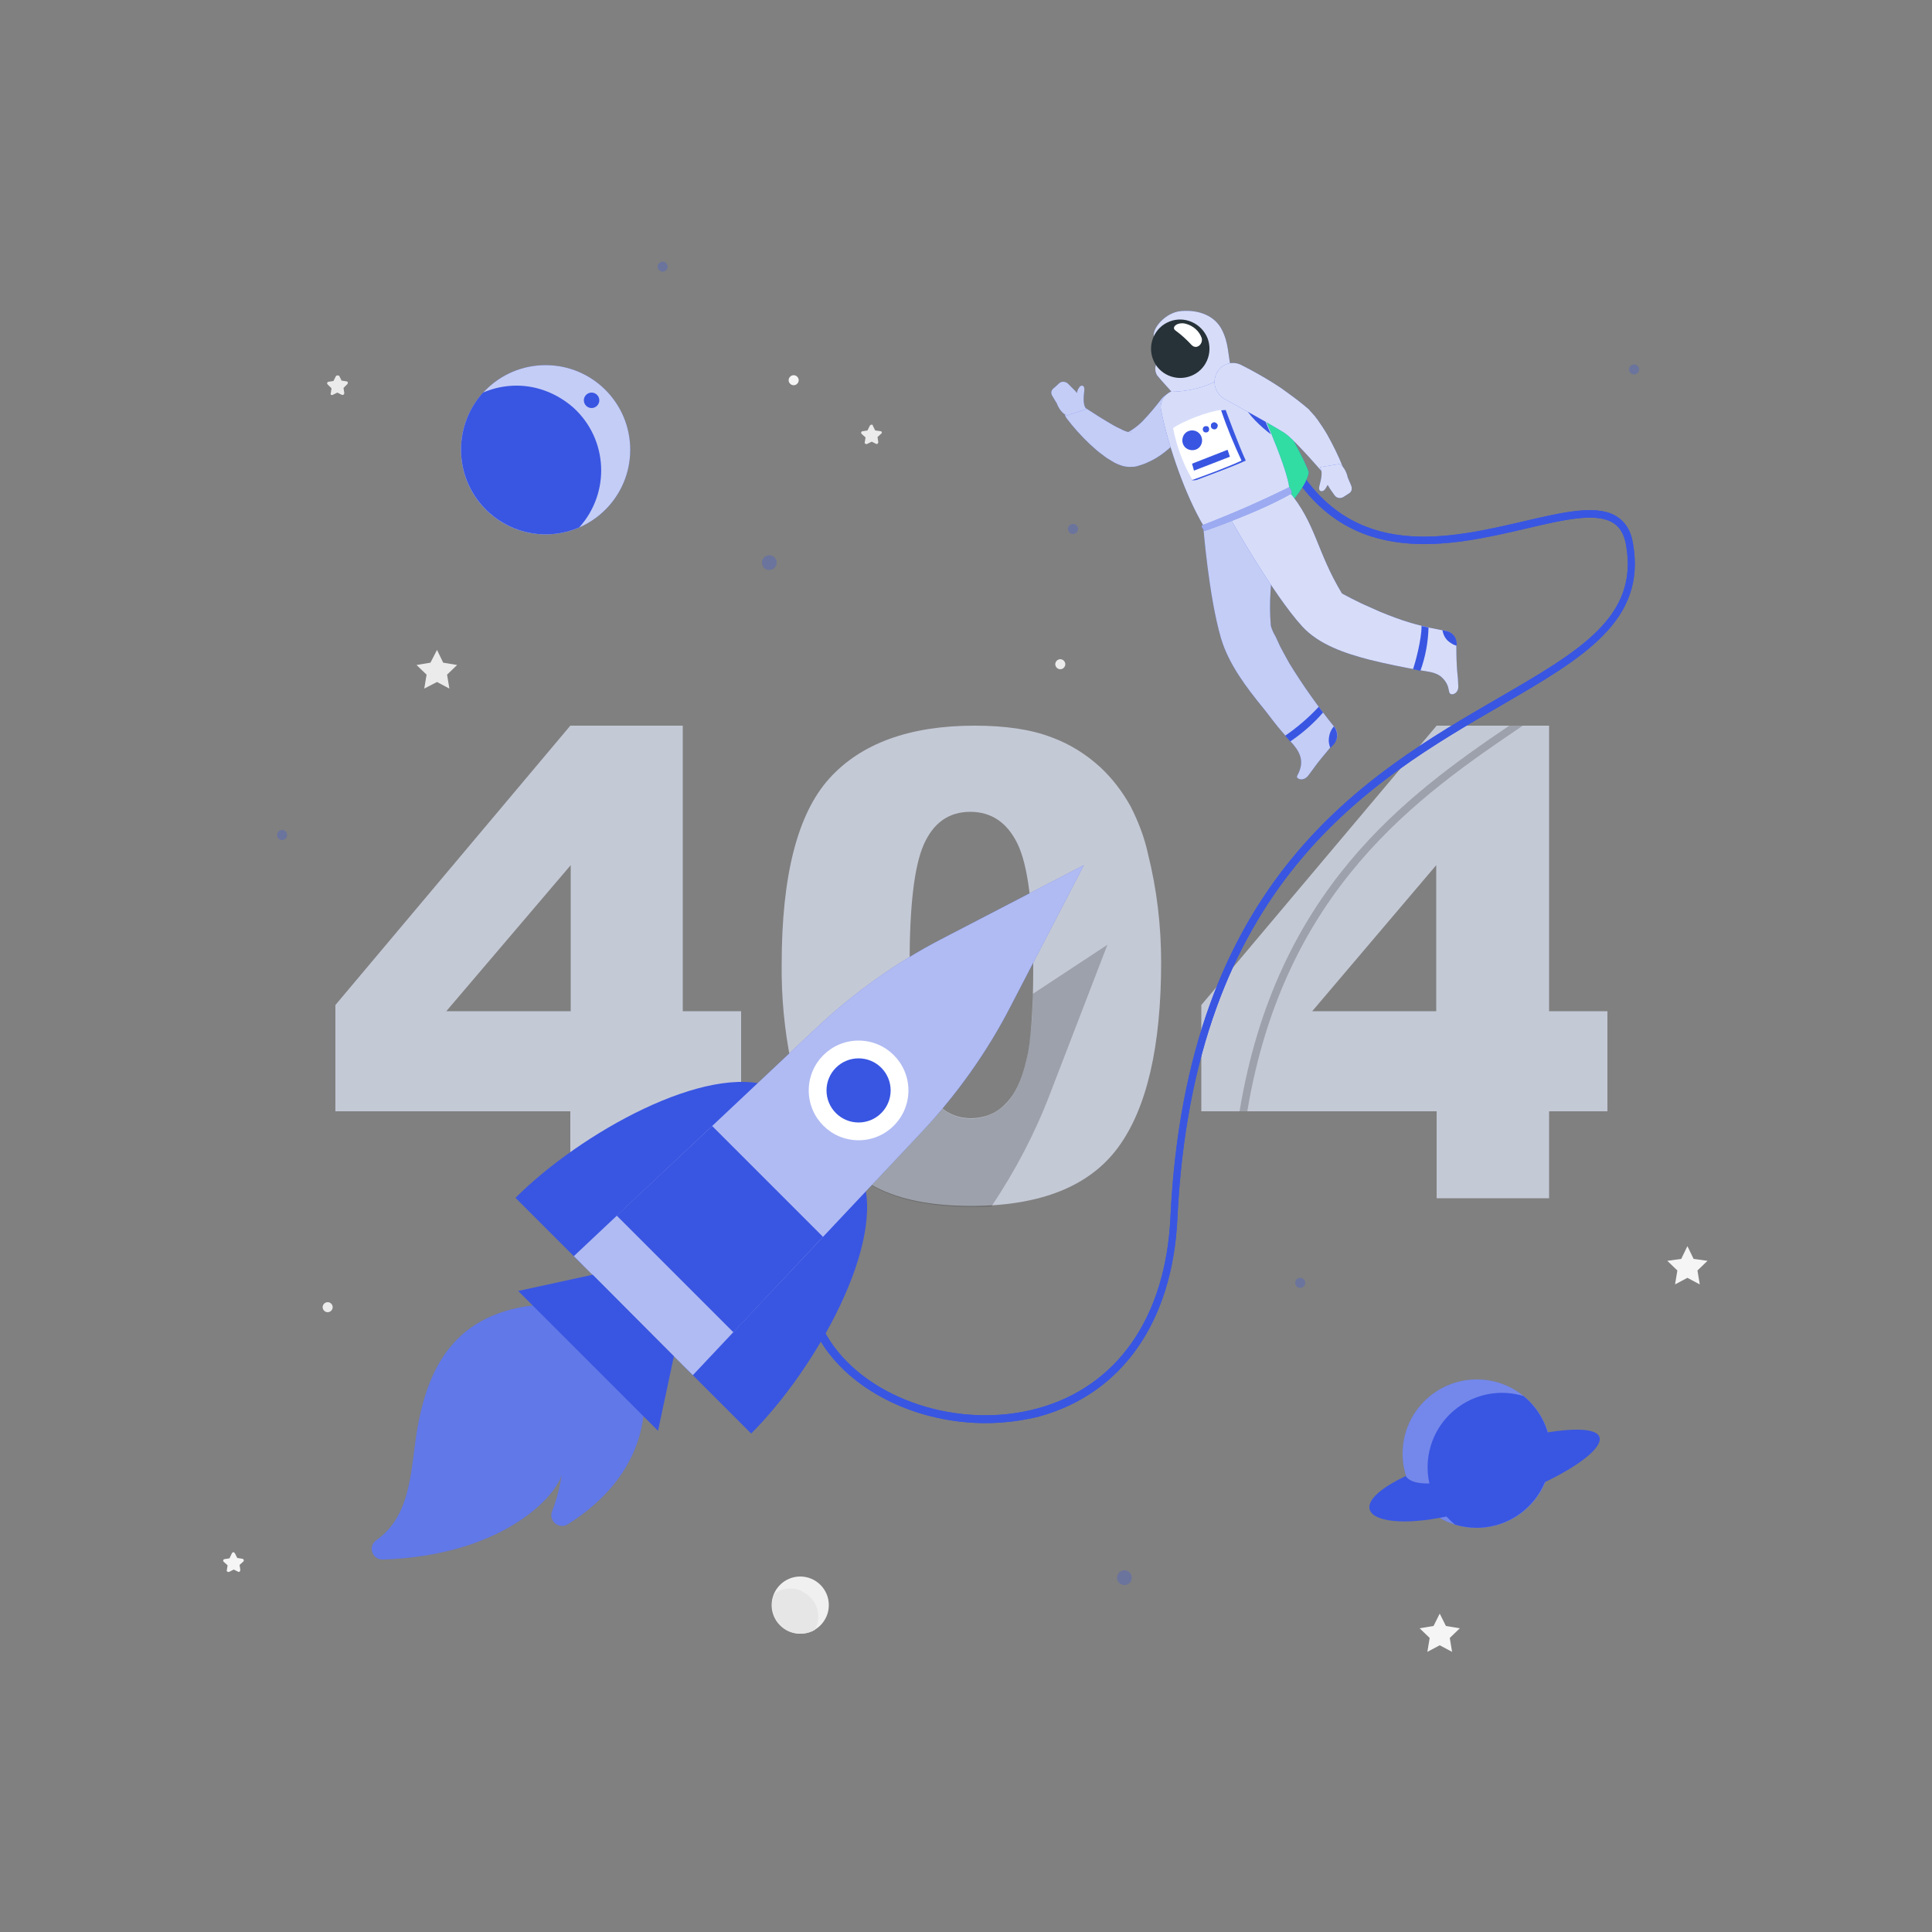 <?xml version="1.0" encoding="utf-8"?>
<!-- Generator: Adobe Illustrator 25.0.0, SVG Export Plug-In . SVG Version: 6.00 Build 0)  -->
<svg version="1.1" id="Layer_1" xmlns="http://www.w3.org/2000/svg" xmlns:xlink="http://www.w3.org/1999/xlink" x="0px" y="0px"
	 viewBox="0 0 500 500" style="enable-background:new 0 0 500 500;" xml:space="preserve">
<rect x="0" y="0" width="500" height="500" fill="#808080" stroke="none"/>
<style type="text/css">
	.st0{fill:#EBEBEB;}
	.st1{fill:#F5F5F5;}
	.st2{fill:#F0F0F0;}
	.st3{fill:#E6E6E6;}
	.st4{fill:#C4C9D6;}
	.st5{opacity:0.3;}
	.st6{fill:#3956E2;}
	.st7{opacity:0.7;fill:#FFFFFF;enable-background:new    ;}
	.st8{opacity:0.3;fill:#FFFFFF;enable-background:new    ;}
	.st9{opacity:0.2;enable-background:new    ;}
	.st10{fill:#31DDA3;}
	.st11{opacity:0.8;fill:#FFFFFF;enable-background:new    ;}
	.st12{fill:#263238;}
	.st13{fill:#FFFFFF;}
	.st14{opacity:0.5;fill:#FFFFFF;enable-background:new    ;}
	.st15{opacity:0.6;fill:#FFFFFF;enable-background:new    ;}
	.st16{opacity:0.2;fill:#FFFFFF;enable-background:new    ;}
</style>
<g id="freepik--background-complete--inject-23">
	<polygon class="st0" points="113.1,168.2 114.7,171.5 118.3,172.1 115.7,174.6 116.3,178.2 113.1,176.5 109.8,178.2 110.4,174.6 
		107.8,172.1 111.4,171.5 	"/>
	<polygon class="st1" points="436.7,322.5 438.3,325.8 441.9,326.3 439.3,328.8 439.9,332.4 436.7,330.7 433.5,332.4 434.1,328.8 
		431.5,326.3 435.1,325.8 	"/>
	<polygon class="st1" points="372.6,417.6 374.2,420.8 377.8,421.4 375.2,423.9 375.8,427.5 372.6,425.8 369.4,427.5 370,423.9 
		367.4,421.4 371,420.8 	"/>
	<path class="st0" d="M225.9,110.2l0.6,1.2l1.4,0.2c0.2,0,0.4,0.2,0.3,0.4c0,0.1-0.1,0.2-0.1,0.2l-1,0.9l0.2,1.3
		c0,0.2-0.1,0.4-0.3,0.5c-0.1,0-0.2,0-0.2,0l-1.2-0.6l-1.2,0.6c-0.2,0.1-0.4,0-0.6-0.2c0-0.1-0.1-0.2,0-0.2l0.2-1.3l-1-0.9
		c-0.2-0.2-0.2-0.4,0-0.6c0.1-0.1,0.2-0.1,0.2-0.1l1.3-0.2l0.6-1.2c0.1-0.2,0.3-0.3,0.5-0.3C225.8,109.9,225.9,110,225.9,110.2z"/>
	<path class="st1" d="M60.8,402l0.6,1.2l1.3,0.2c0.2,0,0.4,0.2,0.4,0.5c0,0.1-0.1,0.2-0.1,0.2l-1,0.9l0.2,1.3c0,0.2-0.1,0.4-0.3,0.5
		c-0.1,0-0.2,0-0.2,0l-1.2-0.6l-1.2,0.6c-0.2,0.1-0.4,0-0.6-0.2c0-0.1-0.1-0.2,0-0.2l0.2-1.3l-1-0.9c-0.2-0.2-0.2-0.4,0-0.6
		c0.1-0.1,0.1-0.1,0.2-0.1l1.3-0.2L60,402c0.1-0.2,0.3-0.3,0.5-0.3C60.6,401.8,60.7,401.9,60.8,402z"/>
	<path class="st0" d="M87.8,97.3l0.6,1.2l1.3,0.2c0.2,0,0.4,0.2,0.3,0.5c0,0.1-0.1,0.2-0.1,0.2l-1,1l0.2,1.3c0,0.2-0.1,0.4-0.3,0.5
		c-0.1,0-0.2,0-0.3,0l-1.2-0.6l-1.2,0.6c-0.2,0.1-0.4,0-0.5-0.1c0-0.1-0.1-0.2,0-0.3l0.2-1.3l-1-1c-0.2-0.2-0.2-0.4,0-0.6
		c0.1-0.1,0.1-0.1,0.2-0.1l1.3-0.2l0.6-1.2c0.1-0.2,0.3-0.3,0.5-0.2C87.6,97.1,87.7,97.2,87.8,97.3z"/>
	<path class="st0" d="M86.1,338.3c0,0.7-0.6,1.3-1.3,1.3c-0.7,0-1.3-0.6-1.3-1.3c0-0.7,0.6-1.3,1.3-1.3c0,0,0,0,0,0
		C85.5,337,86.1,337.6,86.1,338.3z"/>
	<path class="st0" d="M275.7,171.9c0,0.7-0.6,1.3-1.3,1.3c-0.7,0-1.3-0.6-1.3-1.3c0-0.7,0.6-1.3,1.3-1.3c0,0,0,0,0,0
		C275.1,170.6,275.7,171.2,275.7,171.9C275.7,171.9,275.7,171.9,275.7,171.9z"/>
	<path class="st1" d="M206.7,98.4c0,0.7-0.6,1.3-1.3,1.3c-0.7,0-1.3-0.6-1.3-1.3c0-0.7,0.6-1.3,1.3-1.3
		C206.1,97.1,206.7,97.7,206.7,98.4z"/>
	<circle class="st2" cx="207.1" cy="415.4" r="7.4"/>
	<path class="st3" d="M204.6,411.1c-1.5,0-3,0.5-4.2,1.4c-1.6,3.7,0.1,8,3.8,9.7c2.2,0.9,4.7,0.8,6.7-0.4l0,0
		c1.9-3.5,0.6-7.8-2.9-9.7C207,411.4,205.8,411.1,204.6,411.1L204.6,411.1z"/>
</g>
<g id="freepik--404--inject-23">
	<path class="st4" d="M147.7,287.6H86.8v-27.5l60.8-72.3h29.1v73.9h15.1v25.9h-15.1v22.5h-29.1V287.6z M147.7,261.7v-37.8
		l-32.2,37.8H147.7z"/>
	<path class="st4" d="M202.3,249.5c0-22.9,4.1-38.9,12.3-48c8.2-9.1,20.8-13.7,37.6-13.7c8.1,0,14.7,1,19.9,3
		c4.7,1.7,9,4.4,12.7,7.8c3.1,2.9,5.7,6.3,7.8,10.1c2,3.9,3.6,8.1,4.5,12.3c2.3,9.2,3.4,18.6,3.4,28c0,21.8-3.7,37.8-11.1,47.9
		s-20.1,15.2-38.1,15.2c-10.1,0-18.3-1.6-24.5-4.8c-6.3-3.3-11.6-8.2-15.3-14.2c-2.9-4.4-5.2-10.5-6.8-18.2
		C203,266.5,202.2,258,202.3,249.5z M235.4,249.6c0,15.3,1.3,25.8,4.1,31.4c2.7,5.6,6.6,8.4,11.8,8.4c3.3,0,6.5-1.2,8.8-3.6
		c2.5-2.4,4.3-6.1,5.5-11.3c1.2-5.1,1.8-13.1,1.8-24c0-16-1.4-26.7-4.1-32.2c-2.7-5.5-6.8-8.2-12.2-8.2c-5.5,0-9.5,2.8-12,8.4
		C236.6,224.1,235.4,234.5,235.4,249.6z"/>
	<path class="st4" d="M371.7,287.6h-60.8v-27.5l60.9-72.3h29.1v73.9H416v25.9h-15.1v22.5h-29.1V287.6z M371.7,261.7v-37.8
		l-32.1,37.8H371.7z"/>
</g>
<g id="freepik--Planets--inject-23">
	<g class="st5">
		<path class="st6" d="M201,145.6c0,1-0.8,1.9-1.9,1.9s-1.9-0.8-1.9-1.9c0-1,0.8-1.9,1.9-1.9c0,0,0,0,0,0
			C200.2,143.7,201,144.6,201,145.6C201,145.6,201,145.6,201,145.6z"/>
		<circle class="st6" cx="73" cy="216.1" r="1.3"/>
		<circle class="st6" cx="291" cy="408.3" r="1.9"/>
		<circle class="st6" cx="336.5" cy="332" r="1.3"/>
		<path class="st6" d="M424.2,95.6c0,0.7-0.6,1.3-1.3,1.3c-0.7,0-1.3-0.6-1.3-1.3c0-0.7,0.6-1.3,1.3-1.3S424.2,94.9,424.2,95.6
			L424.2,95.6z"/>
		<path class="st6" d="M172.8,69c0,0.7-0.6,1.3-1.3,1.3c-0.7,0-1.3-0.6-1.3-1.3c0-0.7,0.6-1.3,1.3-1.3
			C172.2,67.7,172.7,68.3,172.8,69z"/>
		<circle class="st6" cx="277.7" cy="136.9" r="1.3"/>
	</g>
	<circle class="st6" cx="141.2" cy="116.4" r="21.9"/>
	<circle class="st7" cx="141.2" cy="116.4" r="21.9"/>
	<path class="st6" d="M133.7,99.8c-3,0-5.9,0.6-8.7,1.8c-8.1,9-7.5,22.8,1.5,31c6.4,5.8,15.5,7.3,23.4,3.9l0,0
		c8.1-9,7.5-22.8-1.5-31C144.3,101.9,139.1,99.8,133.7,99.8L133.7,99.8z"/>
	<path class="st6" d="M131.5,105.6c0,1.1-0.9,2-2,2s-2-0.9-2-2s0.9-2,2-2S131.5,104.5,131.5,105.6z"/>
	<path class="st6" d="M155.1,103.6c0,1.1-0.9,2-2,2s-2-0.9-2-2s0.9-2,2-2S155.1,102.5,155.1,103.6z"/>
	<path class="st6" d="M151.1,117.9c0,1.8-1.5,3.3-3.3,3.3s-3.3-1.5-3.3-3.3s1.5-3.3,3.3-3.3l0,0
		C149.6,114.6,151.1,116.1,151.1,117.9z"/>
	<path class="st6" d="M140.6,127.2c0,2.4-2,4.4-4.4,4.4c-2.4,0-4.4-2-4.4-4.4c0-2.4,2-4.4,4.4-4.4S140.6,124.8,140.6,127.2
		L140.6,127.2z"/>
	<circle class="st6" cx="382.2" cy="376.2" r="19.2"/>
	<circle class="st8" cx="382.2" cy="376.2" r="19.2"/>
	<path class="st6" d="M394.3,361.3c-10.2-3.1-20.9,2.7-24,12.8c-2.3,7.5,0.2,15.6,6.3,20.5c1.8,0.5,3.7,0.8,5.5,0.8
		c10.6,0,19.2-8.6,19.2-19.2C401.4,370.5,398.8,365,394.3,361.3L394.3,361.3z"/>
	<path class="st6" d="M363.8,382c-20.5,9.7-5.2,17.1,23.7,6.7c26.8-9.6,37-21.8,13-18C401.8,375.8,368.3,388.8,363.8,382z"/>
</g>
<g id="freepik--Astronaut--inject-23">
	<path class="st9" d="M394.1,187.8c-26.9,18.2-61.7,42.2-71.3,99.8h-2c9.4-57,42.9-81.6,69.8-99.8L394.1,187.8z"/>
	<path class="st6" d="M255,368.3c-17,0-33.8-7.7-42-20.2c-5.1-7.7-10.9-24,6.6-45.6l1.6,1.3c-12.4,15.3-14.6,30.6-6.4,43.2
		c10,15.3,33.6,23,53.7,17.5c20.6-5.6,33.1-23.5,34.4-49.2c4.1-87.8,50.8-114.9,84.8-134.6c21.2-12.3,36.5-21.1,33.1-39.8
		c-0.5-2.6-1.5-4.4-3.2-5.5c-4.4-2.9-12.9-0.9-22.7,1.4c-19.3,4.5-45.8,10.7-61.5-16.1l1.7-1c15,25.5,39.6,19.8,59.3,15.2
		c10.3-2.4,19.2-4.5,24.2-1.1c2.1,1.4,3.5,3.6,4,6.8c3.6,20.1-13,29.7-34,41.9c-33.7,19.5-79.8,46.2-83.9,133
		c-1.3,26.6-14.3,45.2-35.8,51.1C264.4,367.7,259.7,368.3,255,368.3z"/>
	<path class="st6" d="M255,368.3c-17,0-33.8-7.7-42-20.2c-5.1-7.7-10.9-24,6.6-45.6l1.6,1.3c-12.4,15.3-14.6,30.6-6.4,43.2
		c10,15.3,33.6,23,53.7,17.5c20.6-5.6,33.1-23.5,34.4-49.2c4.1-87.8,50.8-114.9,84.8-134.6c21.2-12.3,36.5-21.1,33.1-39.8
		c-0.5-2.6-1.5-4.4-3.2-5.5c-4.4-2.9-12.9-0.9-22.7,1.4c-19.3,4.5-45.8,10.7-61.5-16.1l1.7-1c15,25.5,39.6,19.8,59.3,15.2
		c10.3-2.4,19.2-4.5,24.2-1.1c2.1,1.4,3.5,3.6,4,6.8c3.6,20.1-13,29.7-34,41.9c-33.7,19.5-79.8,46.2-83.9,133
		c-1.3,26.6-14.3,45.2-35.8,51.1C264.4,367.7,259.7,368.3,255,368.3z"/>
	<path class="st6" d="M312.8,97c4.6,0,9.2,0.7,13.6,2.1c0,0,11,18.8,12.3,23.1c-0.5,4.2-7.6,11.2-7.6,11.2L312.8,97z"/>
	<path class="st10" d="M312.8,97c4.6,0,9.2,0.7,13.6,2.1c0,0,11,18.8,12.3,23.1c-0.5,4.2-7.6,11.2-7.6,11.2L312.8,97z"/>
	<path class="st6" d="M345.3,188.1c-4.2-5.2-8.1-10.7-11.6-16.4c-0.8-1.4-1.6-2.9-2.4-4.4c-0.4-0.9-0.8-1.7-1.2-2.6
		c-0.5-0.8-0.9-1.7-1.2-2.7c-1.2-12.7,3.1-22-1-32.2l-16.5,6.4c0,0,1.4,18.1,4.6,29c2,6.7,6.5,12.6,10.8,17.9c1.4,1.7,2.6,3.4,4,5.1
		s2.7,3.1,4,4.6c2,2.4,2.6,4.7,1.1,7.6l-0.2,0.4c-0.4,0.7,1.5,1.6,2.8,0c2-2.6,1.7-2.4,3.5-4.6c1.1-1.3,2.3-2.8,3.3-4
		C346.3,191.2,346.4,189.4,345.3,188.1z"/>
	<path class="st7" d="M345.3,188.1c-4.2-5.2-8.1-10.7-11.6-16.4c-0.8-1.4-1.6-2.9-2.4-4.4c-0.4-0.9-0.8-1.7-1.2-2.6
		c-0.5-0.8-0.9-1.7-1.2-2.7c-1.2-12.7,3.1-22-1-32.2l-16.5,6.4c0,0,1.4,18.1,4.6,29c2,6.7,6.5,12.6,10.8,17.9c1.4,1.7,2.6,3.4,4,5.1
		s2.7,3.1,4,4.6c2,2.4,2.6,4.7,1.1,7.6l-0.2,0.4c-0.4,0.7,1.5,1.6,2.8,0c2-2.6,1.7-2.4,3.5-4.6c1.1-1.3,2.3-2.8,3.3-4
		C346.3,191.2,346.4,189.4,345.3,188.1z"/>
	<path class="st6" d="M341.3,182.9c-2.6,2.8-5.5,5.3-8.7,7.5c0.4,0.5,0.9,1,1.3,1.5c3.1-2.1,6-4.6,8.5-7.5L341.3,182.9z"/>
	<path class="st6" d="M345.3,188.1l-0.1-0.1c-0.8,0.9-1.2,2-1.3,3.2c-0.1,0.8,0.1,1.6,0.4,2.4l1-1.1
		C346.3,191.2,346.3,189.4,345.3,188.1z"/>
	<path class="st6" d="M308.8,109c-1.8,2.7-3.9,5.1-6.4,7.2c-1.4,1.2-2.8,2.2-4.4,3c-0.8,0.4-1.7,0.8-2.6,1.1l-0.7,0.2l-0.2,0.1
		l-0.5,0.1c-0.3,0.1-0.6,0.1-0.9,0.1c-0.8,0.1-1.7,0-2.5-0.2c-1-0.3-2-0.7-2.9-1.3c-0.7-0.4-1.5-0.9-2.1-1.4c-1.3-0.9-2.4-1.9-3.6-3
		c-2.2-2.1-4.2-4.3-6-6.7c-0.8-1.1-0.6-2.7,0.5-3.5c0.8-0.6,2-0.7,2.8-0.1h0.1c2.4,1.5,4.7,3.1,7.1,4.5c1.2,0.7,2.3,1.4,3.5,1.9
		c0.5,0.3,1,0.5,1.6,0.7c0.3,0.1,0.7,0.2,1.1,0.3c0.1,0,0-0.1-0.4-0.1c-0.1,0-0.2,0-0.4,0l-0.2,0.1l0,0l0.3-0.2
		c0.4-0.2,0.9-0.5,1.3-0.8c0.9-0.6,1.7-1.3,2.5-2.1c1.7-1.8,3.4-3.8,4.9-5.8l0,0c1.8-2.1,5-2.2,7.1-0.4c1.8,1.6,2.2,4.3,0.9,6.3
		L308.8,109z"/>
	<path class="st7" d="M308.8,109c-1.8,2.7-3.9,5.1-6.4,7.2c-1.4,1.2-2.8,2.2-4.4,3c-0.8,0.4-1.7,0.8-2.6,1.1l-0.7,0.2l-0.2,0.1
		l-0.5,0.1c-0.3,0.1-0.6,0.1-0.9,0.1c-0.8,0.1-1.7,0-2.5-0.2c-1-0.3-2-0.7-2.9-1.3c-0.7-0.4-1.5-0.9-2.1-1.4c-1.3-0.9-2.4-1.9-3.6-3
		c-2.2-2.1-4.2-4.3-6-6.7c-0.8-1.1-0.6-2.7,0.5-3.5c0.8-0.6,2-0.7,2.8-0.1h0.1c2.4,1.5,4.7,3.1,7.1,4.5c1.2,0.7,2.3,1.4,3.5,1.9
		c0.5,0.3,1,0.5,1.6,0.7c0.3,0.1,0.7,0.2,1.1,0.3c0.1,0,0-0.1-0.4-0.1c-0.1,0-0.2,0-0.4,0l-0.2,0.1l0,0l0.3-0.2
		c0.4-0.2,0.9-0.5,1.3-0.8c0.9-0.6,1.7-1.3,2.5-2.1c1.7-1.8,3.4-3.8,4.9-5.8l0,0c1.8-2.1,5-2.2,7.1-0.4c1.8,1.6,2.2,4.3,0.9,6.3
		L308.8,109z"/>
	<path class="st6" d="M272.3,102.4l1.2,2c0,0,0.9,2.6,2.7,3.1l4.9-1.6l-0.2-0.4l0,0c-0.6-0.9-0.5-2.8-0.3-4.3s-0.6-1.6-1.1-1.2
		c-0.4,0.5-0.7,1-0.8,1.7c-0.2-0.3-0.5-0.6-0.8-0.9l-1.5-1.5c-0.6-0.6-1.7-0.7-2.3-0.1l-1.2,1.1C272,100.9,271.9,101.7,272.3,102.4z
		"/>
	<path class="st7" d="M272.3,102.4l1.2,2c0,0,0.9,2.6,2.7,3.1l4.9-1.6l-0.2-0.4l0,0c-0.6-0.9-0.5-2.8-0.3-4.3s-0.6-1.6-1.1-1.2
		c-0.4,0.5-0.7,1-0.8,1.7c-0.2-0.3-0.5-0.6-0.8-0.9l-1.5-1.5c-0.6-0.6-1.7-0.7-2.3-0.1l-1.2,1.1C272,100.9,271.9,101.7,272.3,102.4z
		"/>
	<path class="st6" d="M317.7,95.2c-5.4,1.4-10.6,3.6-15.3,6.5c-1.5,1-2.3,2.8-1.9,4.5c1.9,9.4,6.3,22.1,11.1,30.1l22.1-9.2
		c0.1-3.9-5.2-16.5-10.7-28.7C321.9,96.3,320,94.7,317.7,95.2z"/>
	<path class="st11" d="M317.7,95.2c-5.4,1.4-10.6,3.6-15.3,6.5c-1.5,1-2.3,2.8-1.9,4.5c1.9,9.4,6.3,22.1,11.1,30.1l22.1-9.2
		c0.1-3.9-5.2-16.5-10.7-28.7C321.9,96.3,320,94.7,317.7,95.2z"/>
	<path class="st6" d="M326.3,106.2l-4.4-1.5c1,2.6,4.5,5.8,7,7.7C328.1,110.5,327.2,108.4,326.3,106.2z"/>
	<path class="st6" d="M316.2,85.3c-1.8-3.5-5.8-5.2-10.5-4.8c-4,0.3-7.5,4.4-7.1,6.6s3.8,3.1,4.4,3.9l-2.8,2c-1.3,1-1.6,2.8-0.7,4.2
		c0,0,0.1,0.1,0.1,0.1c1.2,1.5,2.7,3,3.6,4.1c7.7-0.2,13.3-3.1,15.4-5.9C317.8,91.9,318,88.8,316.2,85.3z"/>
	<path class="st11" d="M316.2,85.3c-1.8-3.5-5.8-5.2-10.5-4.8c-4,0.3-7.5,4.4-7.1,6.6s3.8,3.1,4.4,3.9l-2.8,2
		c-1.3,1-1.6,2.8-0.7,4.2c0,0,0.1,0.1,0.1,0.1c1.2,1.5,2.7,3,3.6,4.1c7.7-0.2,13.3-3.1,15.4-5.9C317.8,91.9,318,88.8,316.2,85.3z"/>
	<path class="st12" d="M312.5,87.5c1.5,3.9-0.4,8.3-4.3,9.8c-3.9,1.5-8.3-0.4-9.8-4.3c-1.5-3.9,0.4-8.3,4.3-9.8
		C306.5,81.7,310.9,83.6,312.5,87.5z"/>
	<path class="st6" d="M377.4,177.6c-0.1-3.3-0.3-3-0.4-5.8c-0.1-1.7-0.1-3.6-0.1-5.2c0-1.6-1.1-3-2.7-3.3c-1.3-0.3-2.6-0.5-4-0.8
		c-1.7-0.4-3.4-0.8-5.1-1.3c-1.3-0.4-2.6-0.8-3.9-1.3s-2.7-1-4.1-1.6c-1.6-0.7-3.1-1.4-4.7-2.1c-1.7-0.8-3.4-1.7-5.1-2.6
		c-6.6-10.9-6.7-18.1-13.8-26.5l-15.2,6.9c0,0,11.1,19.8,18.7,28.1c4.4,4.8,11.2,7,17.3,8.6c4.4,1.1,8.9,2,13.4,2.8
		c1.7,0.3,3.6,0.4,5.1,1.5c1.1,0.9,1.9,2.1,2.1,3.4c0.1,0.3,0.1,0.6,0.2,0.8C375.4,180.2,377.5,179.6,377.4,177.6z"/>
	<path class="st11" d="M377.4,177.6c-0.1-3.3-0.3-3-0.4-5.8c-0.1-1.7-0.1-3.6-0.1-5.2c0-1.6-1.1-3-2.7-3.3c-1.3-0.3-2.6-0.5-4-0.8
		c-1.7-0.4-3.4-0.8-5.1-1.3c-1.3-0.4-2.6-0.8-3.9-1.3s-2.7-1-4.1-1.6c-1.6-0.7-3.1-1.4-4.7-2.1c-1.7-0.8-3.4-1.7-5.1-2.6
		c-6.6-10.9-6.7-18.1-13.8-26.5l-15.2,6.9c0,0,11.1,19.8,18.7,28.1c4.4,4.8,11.2,7,17.3,8.6c4.4,1.1,8.9,2,13.4,2.8
		c1.7,0.3,3.6,0.4,5.1,1.5c1.1,0.9,1.9,2.1,2.1,3.4c0.1,0.3,0.1,0.6,0.2,0.8C375.4,180.2,377.5,179.6,377.4,177.6z"/>
	<path class="st6" d="M369.7,162.4c-0.6-0.1-1.2-0.3-1.8-0.4c0,3.5-1.6,9.4-2.2,11.2l1.9,0.4C368.9,170,369.6,166.2,369.7,162.4z"/>
	<path class="st6" d="M377,166.6c0-1.6-1.1-3-2.7-3.3l-1-0.2c0.2,1.1,0.7,2.2,1.6,2.9c0.6,0.5,1.3,0.9,2,1.1
		C377,167,377,166.8,377,166.6z"/>
	<path class="st13" d="M311,87.5c0.4,1.5-1.3,3.1-2.6,1.8c-1.3-1.4-2.6-2.6-4.1-3.7c-1.4-0.9,0.5-2.4,2.6-1.8
		C308.8,84.3,310.4,85.7,311,87.5z"/>
	<path class="st6" d="M311.2,135.9c-0.7,0.3,0.6,1.5,0.6,1.5s14-4.8,22.5-9.7c0-0.6-0.2-1.2-0.7-1.6
		C326.3,129.7,318.8,133,311.2,135.9z"/>
	<path class="st14" d="M311.2,135.9c-0.7,0.3,0.6,1.5,0.6,1.5s14-4.8,22.5-9.7c0-0.6-0.2-1.2-0.7-1.6
		C326.3,129.7,318.8,133,311.2,135.9z"/>
	<path class="st6" d="M321.5,94.6c2.8,1.4,5.4,2.9,8,4.5c1.3,0.8,2.6,1.7,3.8,2.6s2.5,1.8,3.8,2.9l0.5,0.4l0.6,0.5
		c0.4,0.3,0.7,0.6,1,1c0.3,0.3,0.6,0.7,0.9,1s0.5,0.7,0.8,1c0.9,1.3,1.8,2.6,2.6,4c1.5,2.7,2.9,5.5,4,8.3c0.5,1.3-0.2,2.8-1.5,3.2
		c-1,0.4-2,0.1-2.7-0.6l0-0.1c-2-2.1-3.9-4.4-5.9-6.5s-3.9-4.2-5.5-5.1c-2.3-1.4-4.8-2.8-7.3-4.2l-7.6-4.2l0,0
		c-2.4-1.3-3.4-4.3-2.1-6.8C316.1,94.1,319.1,93.2,321.5,94.6L321.5,94.6z"/>
	<path class="st11" d="M321.5,94.6c2.8,1.4,5.4,2.9,8,4.5c1.3,0.8,2.6,1.7,3.8,2.6s2.5,1.8,3.8,2.9l0.5,0.4l0.6,0.5
		c0.4,0.3,0.7,0.6,1,1c0.3,0.3,0.6,0.7,0.9,1s0.5,0.7,0.8,1c0.9,1.3,1.8,2.6,2.6,4c1.5,2.7,2.9,5.5,4,8.3c0.5,1.3-0.2,2.8-1.5,3.2
		c-1,0.4-2,0.1-2.7-0.6l0-0.1c-2-2.1-3.9-4.4-5.9-6.5s-3.9-4.2-5.5-5.1c-2.3-1.4-4.8-2.8-7.3-4.2l-7.6-4.2l0,0
		c-2.4-1.3-3.4-4.3-2.1-6.8C316.1,94.1,319.1,93.2,321.5,94.6L321.5,94.6z"/>
	<path class="st6" d="M349.7,125.7l-0.9-2.1c0,0-0.5-2.7-2.2-3.5l-5,0.8l0.2,0.4l0,0c0.5,1,0.1,2.8-0.3,4.3s0.3,1.7,1,1.4
		c0.4-0.2,0.7-0.8,1.1-1.5c0.2,0.3,0.4,0.7,0.6,1l1.2,1.7c0.5,0.7,1.5,0.9,2.3,0.4l1.4-0.9C349.8,127.3,350,126.5,349.7,125.7z"/>
	<path class="st11" d="M349.7,125.7l-0.9-2.1c0,0-0.5-2.7-2.2-3.5l-5,0.8l0.2,0.4l0,0c0.5,1,0.1,2.8-0.3,4.3s0.3,1.7,1,1.4
		c0.4-0.2,0.7-0.8,1.1-1.5c0.2,0.3,0.4,0.7,0.6,1l1.2,1.7c0.5,0.7,1.5,0.9,2.3,0.4l1.4-0.9C349.8,127.3,350,126.5,349.7,125.7z"/>
	<path class="st6" d="M317.2,106.1l-1.2,0.1l-7.5,18.1c0.4,0,0.8,0,1.2-0.1c0,0,9.8-3.6,12.7-5C320.5,115.1,317.2,106.1,317.2,106.1
		z"/>
	<path class="st13" d="M303.6,110.8c0.9,4.7,2.6,9.3,5,13.4c3.7-1.3,9.8-3.6,12.7-5c-2-4.3-3.8-8.6-5.3-13.1
		C312.9,106.4,306,109,303.6,110.8z"/>
	<path class="st6" d="M311,114.7c-0.4,1.4-1.8,2.1-3.2,1.7c-1.4-0.4-2.1-1.8-1.7-3.2s1.8-2.1,3.2-1.7c0,0,0,0,0,0
		C310.6,111.9,311.4,113.3,311,114.7z"/>
	<path class="st6" d="M312.9,111.3c-0.1,0.5-0.6,0.7-1,0.6c-0.5-0.1-0.7-0.6-0.6-1c0.1-0.5,0.6-0.7,1-0.6c0,0,0,0,0.1,0
		C312.8,110.4,313,110.8,312.9,111.3z"/>
	<path class="st6" d="M315.1,110.4c-0.1,0.5-0.5,0.8-1,0.7c-0.5-0.1-0.8-0.5-0.7-1c0-0.1,0-0.1,0-0.2c0.1-0.4,0.6-0.7,1-0.6
		c0,0,0,0,0,0C315,109.5,315.3,110,315.1,110.4z"/>
	<polygon class="st6" points="318.3,118.2 309,121.8 308.5,120 317.7,116.4 	"/>
</g>
<g id="freepik--Rocket--inject-23">
	<path class="st9" d="M267.3,257.2c0,5.8-0.6,11.6-1.7,17.4c-1.2,5.1-3,8.9-5.5,11.3c-2.3,2.3-5.5,3.6-8.8,3.6
		c-5.1,0-9.1-2.8-11.8-8.4c-0.5-1-0.9-2-1.2-3.1c-5.7,4.9-11,10.3-15.9,16l-5.3,6.3c2.9,2.9,6.2,5.3,9.8,7.2
		c6.2,3.2,14.4,4.8,24.5,4.8c1.8,0,3.5,0,5.2-0.1c6.1-9.1,11.2-18.8,15.1-29l14.9-38.7L267.3,257.2z"/>
	<path class="st6" d="M133.4,310l17.5,17.5l49-46.2C183,274.9,150.2,293.2,133.4,310z"/>
	<path class="st6" d="M194.4,371c-5.6-5.6-17.5-17.5-17.5-17.5l46.2-49C229.5,321.4,211.2,354.2,194.4,371z"/>
	<path class="st6" d="M261.4,260.7l19.1-36.8L243.7,243c-11.8,6.1-22.7,13.9-32.4,23l-62.8,59.1l30.8,30.8l59.1-62.8
		C247.5,283.4,255.3,272.5,261.4,260.7z"/>
	<path class="st15" d="M261.4,260.7l19.1-36.8L243.7,243c-11.8,6.1-22.7,13.9-32.4,23l-62.8,59.1l30.8,30.8l59.1-62.8
		C247.5,283.4,255.3,272.5,261.4,260.7z"/>
	<circle class="st13" cx="222.2" cy="282.2" r="12.9"/>
	<circle class="st6" cx="222.2" cy="282.2" r="8.3"/>
	<polygon class="st6" points="189.8,344.8 159.6,314.6 184.3,291.4 213,320.1 	"/>
	<path class="st6" d="M140.2,337.6c-22.6,1.8-30.1,16.3-32.7,35.5c-1.3,9.8-1.9,19.7-10.1,25.5c-1.3,0.9-1.6,2.6-0.7,3.8
		c0.5,0.8,1.4,1.2,2.4,1.2c30.3-1,44.5-15.8,46.3-22c-0.5,3.2-1.3,6.4-2.5,9.5c-0.6,1.4,0.1,3,1.5,3.6c0.8,0.3,1.7,0.3,2.5-0.2
		c8.5-5.3,19.2-15.1,19.9-31.1C160.5,354.6,140.2,337.6,140.2,337.6z"/>
	<path class="st16" d="M140.2,337.6c-22.6,1.8-30.1,16.3-32.7,35.5c-1.3,9.8-1.9,19.7-10.1,25.5c-1.3,0.9-1.6,2.6-0.7,3.8
		c0.5,0.8,1.4,1.2,2.4,1.2c30.3-1,44.5-15.8,46.3-22c-0.5,3.2-1.3,6.4-2.5,9.5c-0.6,1.4,0.1,3,1.5,3.6c0.8,0.3,1.7,0.3,2.5-0.2
		c8.5-5.3,19.2-15.1,19.9-31.1C160.5,354.6,140.2,337.6,140.2,337.6z"/>
	<polygon class="st6" points="170.3,370.3 134.1,334.1 153.4,329.9 174.4,351 	"/>
</g>
</svg>
